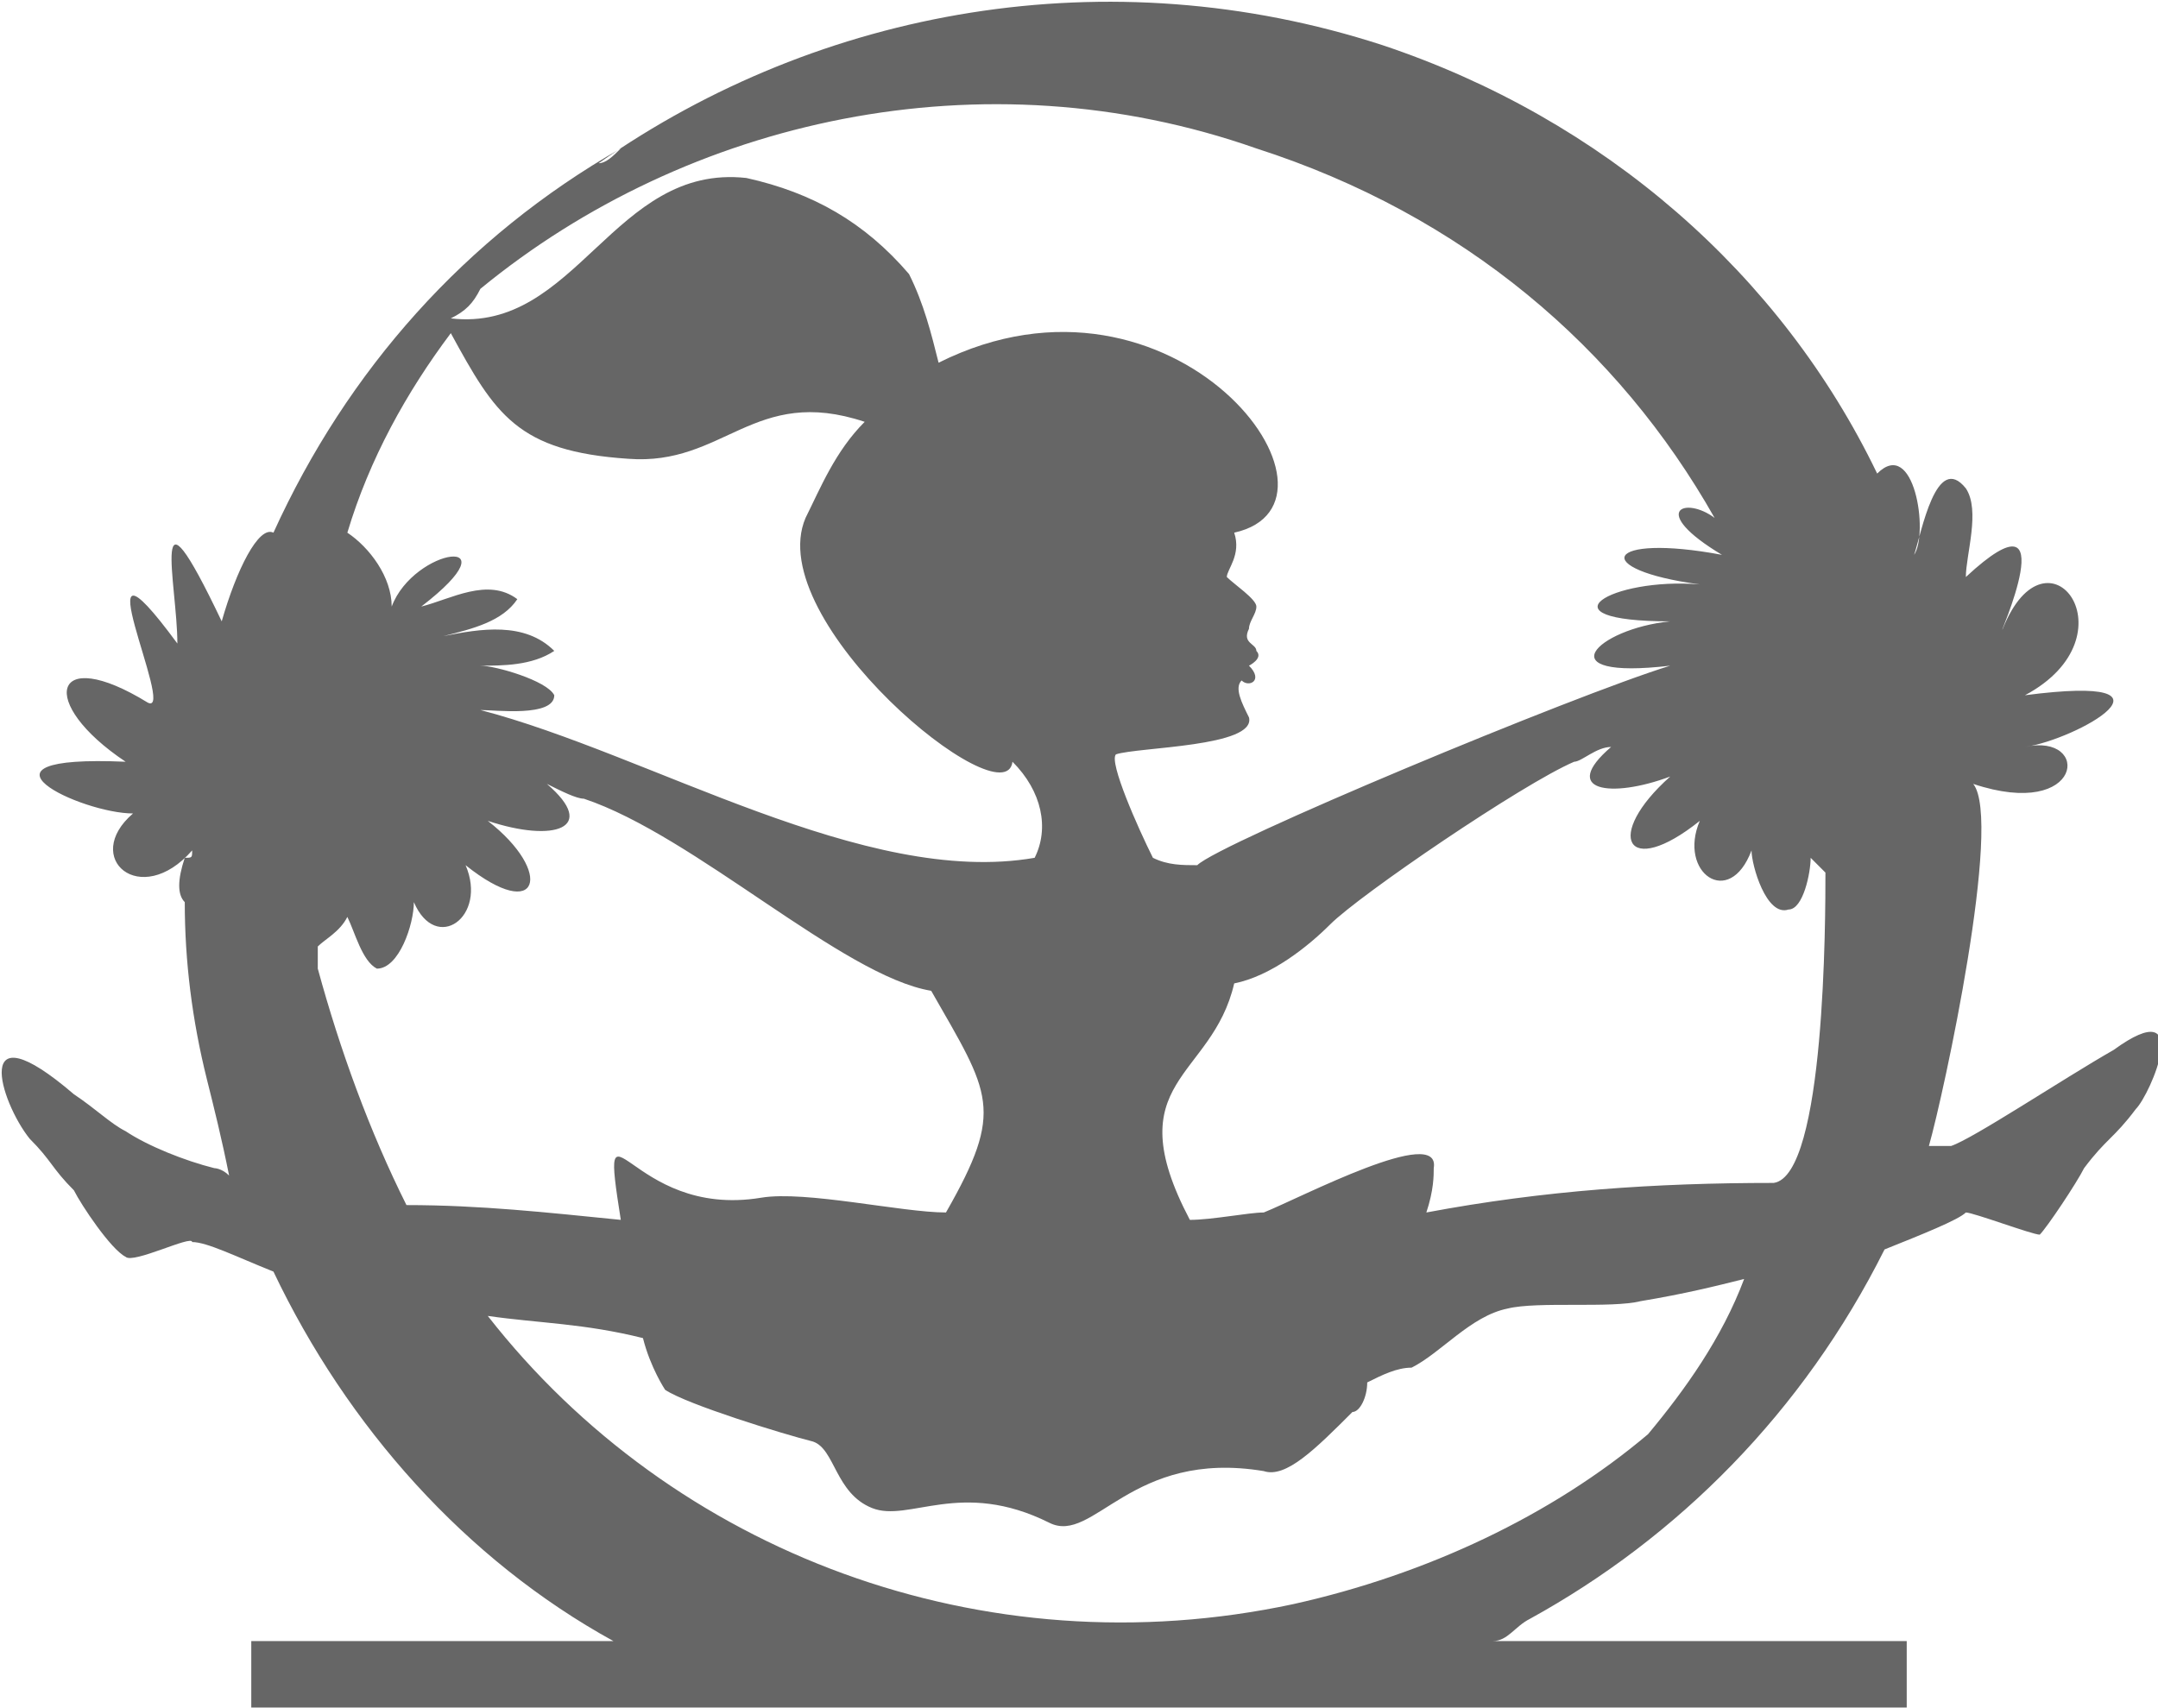 <?xml version="1.0" encoding="UTF-8"?>
<!DOCTYPE svg PUBLIC "-//W3C//DTD SVG 1.1//EN" "http://www.w3.org/Graphics/SVG/1.1/DTD/svg11.dtd">
<!-- Creator: CorelDRAW X8 -->
<svg xmlns="http://www.w3.org/2000/svg" xml:space="preserve" width="3.855in" height="3.052in" version="1.1" style="shape-rendering:geometricPrecision; text-rendering:geometricPrecision; image-rendering:optimizeQuality; fill-rule:evenodd; clip-rule:evenodd"
viewBox="0 0 292 231"
 xmlns:xlink="http://www.w3.org/1999/xlink">
 <defs>
  <style type="text/css">
   <![CDATA[
    .fil0 {fill:#666666}
   ]]>
  </style>
 </defs>
 <g id="Layer_x0020_1">
  <path class="fil0" d="M34 231l0 -9 49 0c-20,-11 -36,-29 -46,-50 -5,-2 -9,-4 -11,-4 0,-1 -8,3 -9,2 -2,-1 -6,-7 -7,-9 -3,-3 -3,-4 -6,-7 -4,-5 -8,-18 6,-6 3,2 5,4 7,5 3,2 8,4 12,5 0,0 1,0 2,1 -1,-5 -2,-9 -3,-13 -2,-8 -3,-16 -3,-24 -1,-1 -1,-3 0,-6 1,0 1,0 1,-1 -7,8 -15,1 -8,-5 -7,0 -24,-8 -1,-7 -12,-8 -10,-16 3,-8 4,2 -10,-27 4,-8 0,-8 -4,-24 6,-3 2,-7 5,-13 7,-12 10,-22 26,-40 47,-52 -1,1 -2,2 -3,2 30,-21 69,-28 106,-16 30,10 54,31 67,58 5,-5 7,8 5,11 1,-3 3,-14 7,-9 2,3 0,9 0,12 14,-13 4,9 5,7 6,-15 18,1 3,9 23,-3 7,6 0,7 9,-2 8,10 -7,5l0 0c4,5 -4,42 -6,49 1,0 2,0 3,0 3,-1 15,-9 22,-13 11,-8 5,6 3,8 -3,4 -4,4 -7,8 -1,2 -5,8 -6,9 -1,0 -9,-3 -10,-3 -1,1 -6,3 -11,5 -11,22 -28,39 -48,50 -2,1 -3,3 -5,3l56 0 0 9c-76,0 -148,0 -224,0l0 0zm106 -115c-23,4 -52,-14 -75,-20 2,0 10,1 10,-2 -1,-2 -8,-4 -10,-4 3,0 7,0 10,-2 -4,-4 -10,-3 -15,-2 4,-1 8,-2 10,-5 -4,-3 -9,0 -13,1 13,-10 -1,-8 -4,0 0,-4 -3,-8 -6,-10 3,-10 8,-19 14,-27 6,11 9,16 24,17 13,1 17,-10 32,-5 -4,4 -6,9 -8,13 -6,14 27,41 28,33 4,4 5,9 3,13l0 0zm-97 12c1,-1 3,-2 4,-4 1,2 2,6 4,7 3,0 5,-6 5,-9 3,7 10,2 7,-5 10,8 12,1 3,-6 9,3 15,1 8,-5 2,1 4,2 5,2 15,5 35,24 47,26 8,14 10,16 2,30 -6,0 -19,-3 -25,-2 -18,3 -22,-16 -19,3 -10,-1 -19,-2 -29,-2 -5,-10 -9,-21 -12,-32 0,-1 0,-2 0,-3l0 0zm23 50c7,1 13,1 21,3 1,4 3,7 3,7 3,2 16,6 20,7 3,1 3,7 8,9 5,2 12,-4 24,2 6,3 11,-10 29,-7 3,1 7,-3 12,-8 1,0 2,-2 2,-4 2,-1 4,-2 6,-2 4,-2 8,-7 13,-8 4,-1 14,0 18,-1 6,-1 10,-2 14,-3 -3,8 -8,15 -13,21 -13,11 -30,19 -48,23 -42,9 -84,-7 -109,-39l0 0zm174 -18c-16,0 -31,1 -47,4 1,-3 1,-5 1,-6 1,-6 -18,4 -23,6 -2,0 -7,1 -10,1 -10,-19 3,-19 6,-32 5,-1 10,-5 13,-8 4,-4 26,-19 33,-22 1,0 3,-2 5,-2 -7,6 0,7 8,4 -9,8 -6,14 4,6 -3,7 4,12 7,4 0,2 2,9 5,8 2,0 3,-5 3,-7 1,1 1,1 2,2 0,6 0,41 -7,42l0 0zm-8 -90c-4,-3 -9,-1 1,5 -16,-3 -18,2 -3,4 -12,-1 -22,5 -4,5 -10,1 -17,8 0,6 -13,4 -61,24 -64,27 -2,0 -4,0 -6,-1 -2,-4 -6,-13 -5,-14 3,-1 19,-1 18,-5 -1,-2 -2,-4 -1,-5 1,1 3,0 1,-2 0,0 2,-1 1,-2 0,-1 -2,-1 -1,-3 0,-1 1,-2 1,-3 0,-1 -3,-3 -4,-4 0,-1 2,-3 1,-6 18,-4 -8,-39 -40,-23 -1,-4 -2,-8 -4,-12 -6,-7 -13,-11 -22,-13 -18,-2 -23,21 -40,19 2,-1 3,-2 4,-4 28,-23 68,-32 105,-19 28,9 49,27 62,50l0 0z"/>
 </g>
</svg>

